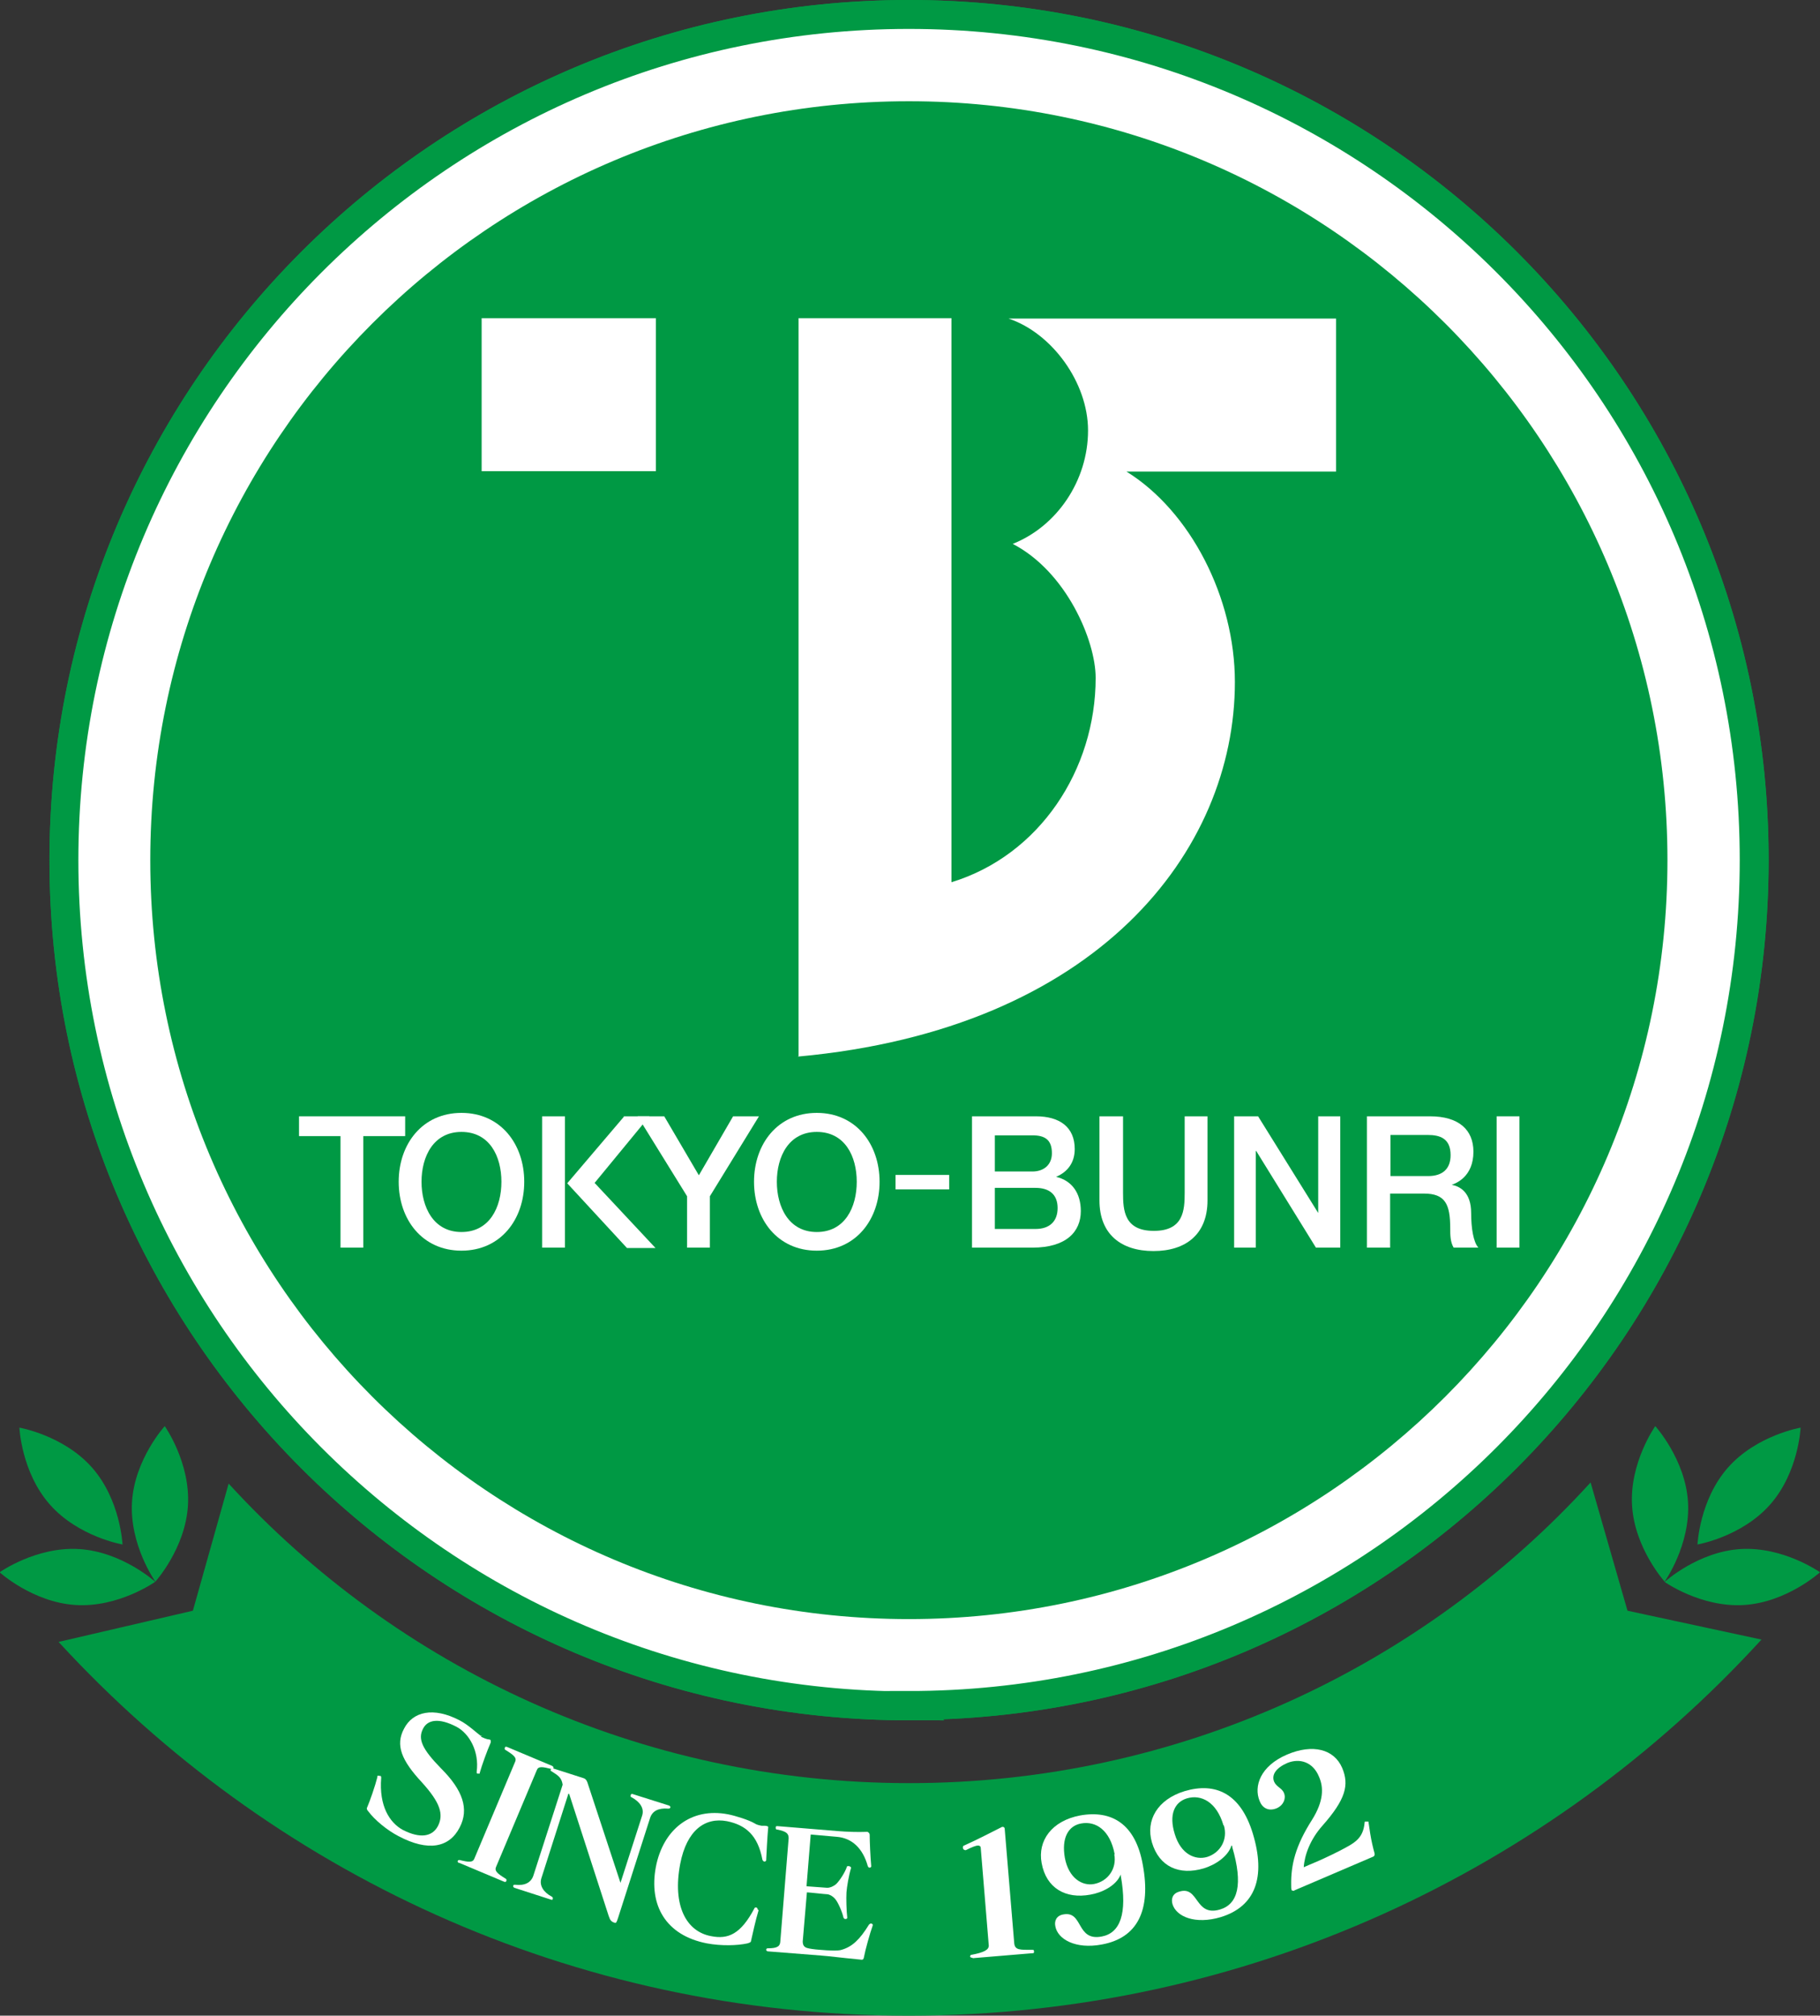 <?xml version="1.0" encoding="UTF-8"?><svg id="_レイヤー_2" xmlns="http://www.w3.org/2000/svg" viewBox="0 0 47.84 52.96"><rect x="0" y="0" width="47.84" height="52.96" fill="#333333" stroke="none"/><defs><style>.cls-1,.cls-2{fill:#fff;}.cls-3{fill:none;}.cls-3,.cls-2{stroke:#094;stroke-width:.76px;}.cls-4{fill:#094;}</style></defs><g id="_レイヤー_1-2"><g><g><path class="cls-1" d="M7.4,46.19c.34,0,.61-.27,.61-.61s-.27-.61-.61-.61-.61,.27-.61,.61,.27,.61,.61,.61Z"/><path class="cls-1" d="M40.39,46.19c-.34,0-.61-.27-.61-.61s.27-.61,.61-.61,.61,.27,.61,.61-.27,.61-.61,.61Z"/></g><g><g><path class="cls-4" d="M3.22,40.58s-.05-1.17-.8-2.02c-.75-.85-1.91-1.05-1.91-1.05,0,0,.05,1.17,.8,2.02,.75,.85,1.91,1.05,1.91,1.05Z"/><path class="cls-4" d="M4.08,41.56s-.87-.79-2-.86c-1.13-.07-2.09,.61-2.09,.61,0,0,.87,.79,2,.86,1.13,.07,2.09-.61,2.09-.61Z"/><path class="cls-4" d="M4.08,41.56s.79-.87,.86-2c.07-1.13-.61-2.09-.61-2.09,0,0-.79,.87-.86,1.99-.07,1.13,.61,2.09,.61,2.09Z"/></g><g><path class="cls-4" d="M44.62,40.58s.05-1.17,.8-2.02c.75-.85,1.91-1.05,1.91-1.05,0,0-.05,1.17-.8,2.02-.75,.85-1.91,1.05-1.91,1.05Z"/><path class="cls-4" d="M43.76,41.56s.87-.79,1.99-.86c1.13-.07,2.09,.61,2.09,.61,0,0-.87,.79-2,.86-1.13,.07-2.09-.61-2.09-.61Z"/><path class="cls-4" d="M43.76,41.56s-.79-.87-.86-2c-.07-1.13,.61-2.09,.61-2.09,0,0,.79,.87,.86,1.99,.07,1.13-.61,2.09-.61,2.09Z"/></g></g><g><g><path class="cls-3" d="M23.89,44.81c12.27,0,22.22-9.95,22.22-22.22S36.16,.38,23.89,.38,1.68,10.33,1.68,22.6s9.95,22.22,22.22,22.22Z"/><path class="cls-2" d="M23.89,44.81c12.27,0,22.22-9.95,22.22-22.22S36.16,.38,23.89,.38,1.68,10.33,1.68,22.6s9.95,22.22,22.22,22.22Z"/></g><path class="cls-4" d="M23.89,42.54c11.01,0,19.94-8.93,19.94-19.94S34.91,2.66,23.89,2.66,3.95,11.58,3.95,22.6s8.93,19.94,19.94,19.94Z"/><g><rect class="cls-1" x="12.66" y="8.36" width="4.58" height="4.02"/><path class="cls-1" d="M20.99,27.74V8.36h4.02v14.82c2.32-.71,3.79-2.96,3.79-5.37,0-.98-.77-2.79-2.18-3.52,1.16-.46,1.98-1.66,1.98-2.98,0-1.26-.95-2.56-2.09-2.94h8.61v4.02h-5.51c1.68,1.04,2.85,3.31,2.85,5.53,0,4.43-3.6,9.12-11.48,9.84Z"/></g><g><path class="cls-1" d="M7.85,29.33h2.8v.52h-1.1v2.93h-.6v-2.93h-1.09v-.52Z"/><path class="cls-1" d="M13.78,31.05c0,.99-.62,1.81-1.65,1.81s-1.65-.82-1.65-1.81,.62-1.81,1.65-1.81,1.65,.82,1.65,1.81Zm-2.7,0c0,.66,.31,1.32,1.05,1.32s1.05-.65,1.05-1.32-.31-1.31-1.05-1.31-1.05,.65-1.05,1.31Z"/><path class="cls-1" d="M16.39,29.33h.68l-1.44,1.75,1.6,1.71h-.75l-1.57-1.7,1.49-1.75Zm-1.54,3.45h-.6v-3.45h.6v3.45Z"/><path class="cls-1" d="M18.06,31.43l-1.3-2.1h.7l.91,1.55,.9-1.55h.68l-1.29,2.1v1.35h-.6v-1.35Z"/><path class="cls-1" d="M23.12,31.05c0,.99-.62,1.81-1.65,1.81s-1.65-.82-1.65-1.81,.62-1.81,1.65-1.81,1.65,.82,1.65,1.81Zm-2.7,0c0,.66,.31,1.32,1.05,1.32s1.05-.65,1.05-1.32-.31-1.31-1.05-1.31-1.05,.65-1.05,1.31Z"/><path class="cls-1" d="M23.54,30.87h1.41v.38h-1.41v-.38Z"/><path class="cls-1" d="M25.55,29.33h1.68c.62,0,1.02,.28,1.02,.86,0,.35-.18,.6-.49,.73h0c.42,.1,.65,.43,.65,.9,0,.54-.38,.96-1.27,.96h-1.59v-3.45Zm.6,2.96h1.07c.37,0,.58-.2,.58-.55s-.21-.53-.58-.53h-1.07v1.08Zm0-1.51h.99c.29,0,.51-.17,.51-.48,0-.35-.18-.47-.51-.47h-.99v.95Z"/><path class="cls-1" d="M28.92,29.33h.6v2.01c0,.46,.03,1,.81,1s.81-.54,.81-1v-2.01h.6v2.21c0,.89-.57,1.33-1.42,1.33s-1.42-.44-1.42-1.33v-2.21Z"/><path class="cls-1" d="M32.43,29.33h.64l1.58,2.54h0v-2.54h.58v3.45h-.64l-1.57-2.54h-.01v2.54h-.57v-3.45Z"/><path class="cls-1" d="M35.94,29.33h1.65c.75,0,1.14,.35,1.14,.93,0,.66-.46,.83-.57,.87h0c.21,.04,.51,.19,.51,.74,0,.4,.06,.77,.19,.91h-.65c-.09-.15-.09-.34-.09-.51,0-.63-.13-.91-.69-.91h-.89v1.42h-.61v-3.45Zm.61,1.57h.99c.38,0,.59-.19,.59-.55,0-.44-.28-.53-.6-.53h-.98v1.08Z"/><path class="cls-1" d="M39.34,29.33h.6v3.45h-.6v-3.45Z"/></g></g><path class="cls-4" d="M46.3,43.08c-5.55,6.07-13.54,9.88-22.41,9.88S7.09,49.18,1.54,43.14l3.53-.82,.94-3.34c4.43,4.84,10.81,7.87,17.89,7.87s13.48-3.04,17.91-7.9l.97,3.37,3.53,.76Z"/><g><path class="cls-1" d="M12.64,45.63c.06,.03,.14,.06,.19,.07,.02,0,.03,0,.05,.01,.02,0,.02,.02,.02,.04,0,0,0,.02,0,.03-.1,.23-.23,.59-.29,.8,0,0,0,.01,0,.02,0,0-.01,0-.02,0,0,0,0,0-.01,0,0,0-.02,0-.03,0-.02,0-.02-.02-.02-.04,0,0,0-.01,0-.01,.07-.53-.19-1-.53-1.18-.46-.24-.76-.19-.88,.05-.14,.27-.03,.53,.48,1.05,.56,.56,.74,1.06,.48,1.55-.27,.52-.82,.64-1.61,.22-.29-.15-.62-.42-.79-.65-.03-.03-.05-.07-.03-.1,.07-.16,.21-.56,.27-.8,0,0,0-.01,0-.02,0-.02,.02-.02,.05-.01,0,0,.02,0,.03,0,.02,.01,.02,.03,.02,.05-.06,.74,.22,1.18,.57,1.37,.45,.23,.77,.18,.92-.1,.16-.31,.06-.62-.42-1.15-.54-.58-.7-.98-.47-1.41,.23-.45,.77-.58,1.46-.22,.22,.11,.46,.34,.56,.41h.03Z"/><path class="cls-1" d="M12.06,48.95s-.04-.03-.03-.05c.01-.03,.03-.03,.05-.03,.24,.06,.35,.07,.39-.04l1.07-2.54c.05-.11-.04-.18-.25-.31-.02-.01-.03-.02-.02-.06,.01-.03,.02-.03,.06-.02l1.19,.5s.04,.03,.03,.05c-.02,.04-.04,.03-.05,.03-.24-.06-.35-.08-.39,.03l-1.07,2.54c-.05,.11,.04,.18,.25,.31,.02,.01,.03,.03,.02,.06-.01,.03-.03,.03-.06,.02l-1.19-.5Z"/><path class="cls-1" d="M14.94,47.13l-.71,2.22c-.06,.19,.06,.37,.27,.48,.02,.01,.04,.03,.03,.06,0,.03-.02,.03-.05,.02l-.96-.31s-.04-.02-.03-.05c0-.03,.03-.03,.05-.03,.26,.03,.42-.06,.48-.24l.77-2.39c-.03-.19-.12-.24-.29-.35-.02-.01-.04-.02-.02-.05,.01-.03,.02-.03,.05-.03l.81,.26c.06,.02,.08,.06,.1,.11l.87,2.64,.57-1.77c.06-.19-.06-.36-.28-.48-.02,0-.03-.02-.02-.06,.01-.03,.03-.03,.06-.02l.95,.3s.04,.02,.03,.05c-.01,.03-.03,.03-.06,.03-.25-.02-.41,.06-.47,.24l-.84,2.62c-.04,.12-.05,.15-.09,.14-.09-.03-.12-.06-.16-.18l-1.04-3.21Z"/><path class="cls-1" d="M19.94,50.19c-.08,.26-.16,.64-.2,.81,0,.03-.03,.04-.09,.06-.27,.06-.7,.07-1.07,0-1.08-.21-1.53-1-1.34-2.01,.19-.98,.92-1.57,1.9-1.38,.2,.04,.55,.15,.7,.24,.04,.03,.12,.05,.18,.06,.02,0,.04,0,.06,0,.04,0,.06,0,.08,.01,.03,0,.04,.02,.03,.06-.02,.23-.04,.6-.05,.82v.02s-.01,.03-.04,.03h-.02s-.04-.03-.04-.05c-.12-.64-.44-.91-.93-1.01-.58-.11-1.06,.24-1.23,1.12-.21,1.1,.16,1.78,.81,1.9,.45,.09,.78-.05,1.14-.73,.01-.02,.02-.03,.05-.02h.01s.03,.02,.02,.04h0Z"/><path class="cls-1" d="M22.65,51.49c-.62-.06-.81-.09-1.07-.11l-1.4-.11s-.04-.01-.04-.04c0-.03,.02-.04,.04-.04,.25,0,.32-.05,.33-.17l.22-2.72c0-.13-.06-.18-.3-.23-.03,0-.04-.01-.04-.05,0-.04,.01-.04,.05-.04l1.58,.13c.26,.02,.5,.03,.78,.02h0s.06,.02,.06,.08c0,.18,.02,.6,.04,.81v.02s0,.02-.03,.03c0,0-.02,0-.02,0-.02,0-.03-.02-.04-.04-.13-.47-.42-.74-.82-.77l-.68-.06-.11,1.36c.05,0,.49,.04,.54,.04,.08,0,.15-.03,.23-.09,.1-.09,.25-.33,.29-.46,0-.02,.02-.02,.04-.02h.02s.05,.02,.05,.04c0,0,0,0,0,.01-.06,.2-.11,.5-.12,.64-.01,.16,0,.49,.02,.66,0,0,0,0,0,.01,0,.02-.02,.03-.05,.03h-.01s-.03-.01-.04-.04c-.03-.14-.14-.4-.22-.49-.05-.06-.13-.11-.2-.12-.05,0-.49-.05-.54-.05l-.11,1.29c0,.11,.05,.15,.11,.17,.06,.02,.2,.04,.35,.05,.22,.02,.48,.03,.56,0,.28-.08,.48-.27,.72-.66,.02-.02,.03-.03,.05-.03h0s.01,0,.02,0c.02,.01,.03,.02,.03,.03,0,0,0,0,0,.02-.07,.19-.2,.66-.23,.83-.01,.06-.03,.07-.06,.07h0Z"/><path class="cls-1" d="M25.57,51.44s-.06,0-.07-.03c0-.04,.02-.05,.04-.05,.32-.06,.46-.13,.45-.25l-.21-2.55c0-.05-.03-.07-.07-.07-.06,0-.16,.04-.32,.12,0,0-.01,0-.02,0-.03,0-.06-.03-.06-.06,0-.03,0-.05,.03-.06,.34-.15,.72-.35,1-.49,0,0,0,0,.02,0,.03,0,.05,.02,.05,.06l.25,3c.02,.18,.15,.17,.47,.17,.04,0,.05,0,.05,.05,0,.03,0,.04-.06,.04l-1.56,.13Z"/><path class="cls-1" d="M29.45,49.27c-.12,.28-.49,.46-.79,.51-.65,.12-1.16-.17-1.28-.83-.11-.59,.27-1.11,1.01-1.25,.83-.15,1.46,.22,1.65,1.3,.22,1.19-.14,1.92-1.08,2.09-.69,.13-1.16-.14-1.22-.48-.03-.14,.03-.28,.21-.31,.53-.1,.33,.71,1.01,.58,.48-.09,.68-.59,.5-1.6v-.03Zm-.15-.55c-.12-.64-.5-.88-.88-.81-.34,.06-.52,.38-.43,.9,.1,.54,.46,.75,.77,.69,.36-.07,.6-.4,.53-.78Z"/><path class="cls-1" d="M32.37,48.49c-.09,.29-.43,.51-.73,.6-.64,.19-1.17-.04-1.36-.68-.17-.58,.14-1.13,.86-1.35,.81-.24,1.47,.06,1.79,1.11,.35,1.15,.07,1.92-.84,2.2-.67,.2-1.17-.01-1.27-.34-.04-.14,0-.28,.18-.33,.52-.16,.4,.67,1.07,.47,.47-.14,.61-.66,.32-1.64v-.03Zm-.21-.53c-.18-.62-.59-.82-.96-.71-.33,.1-.48,.43-.32,.94,.16,.53,.54,.69,.85,.6,.35-.11,.55-.46,.44-.83Z"/><path class="cls-1" d="M34.02,49.68s-.06,0-.07-.02c-.01-.03-.01-.08-.01-.13-.01-.53,.11-1.03,.55-1.72,.3-.48,.31-.84,.18-1.13-.16-.39-.51-.49-.83-.36-.3,.13-.42,.31-.35,.49,.06,.14,.21,.17,.26,.3h0c.06,.14-.01,.32-.19,.4-.22,.09-.38-.01-.45-.19-.16-.39,.02-.92,.72-1.22,.68-.29,1.24-.14,1.45,.35,.19,.45,.09,.83-.52,1.52-.32,.36-.47,.77-.49,1.09l.16-.07c.2-.08,.53-.23,.8-.37,.36-.19,.6-.3,.64-.73,0-.02,0-.03,.02-.03,0,0,.02,0,.03,0,.03,0,.04,0,.05,0,0,0,0,0,0,0,.03,.21,.06,.42,.1,.59,.02,.09,.04,.17,.06,.24,.01,.05,0,.07-.03,.09l-2.08,.89Z"/></g></g></g></svg>